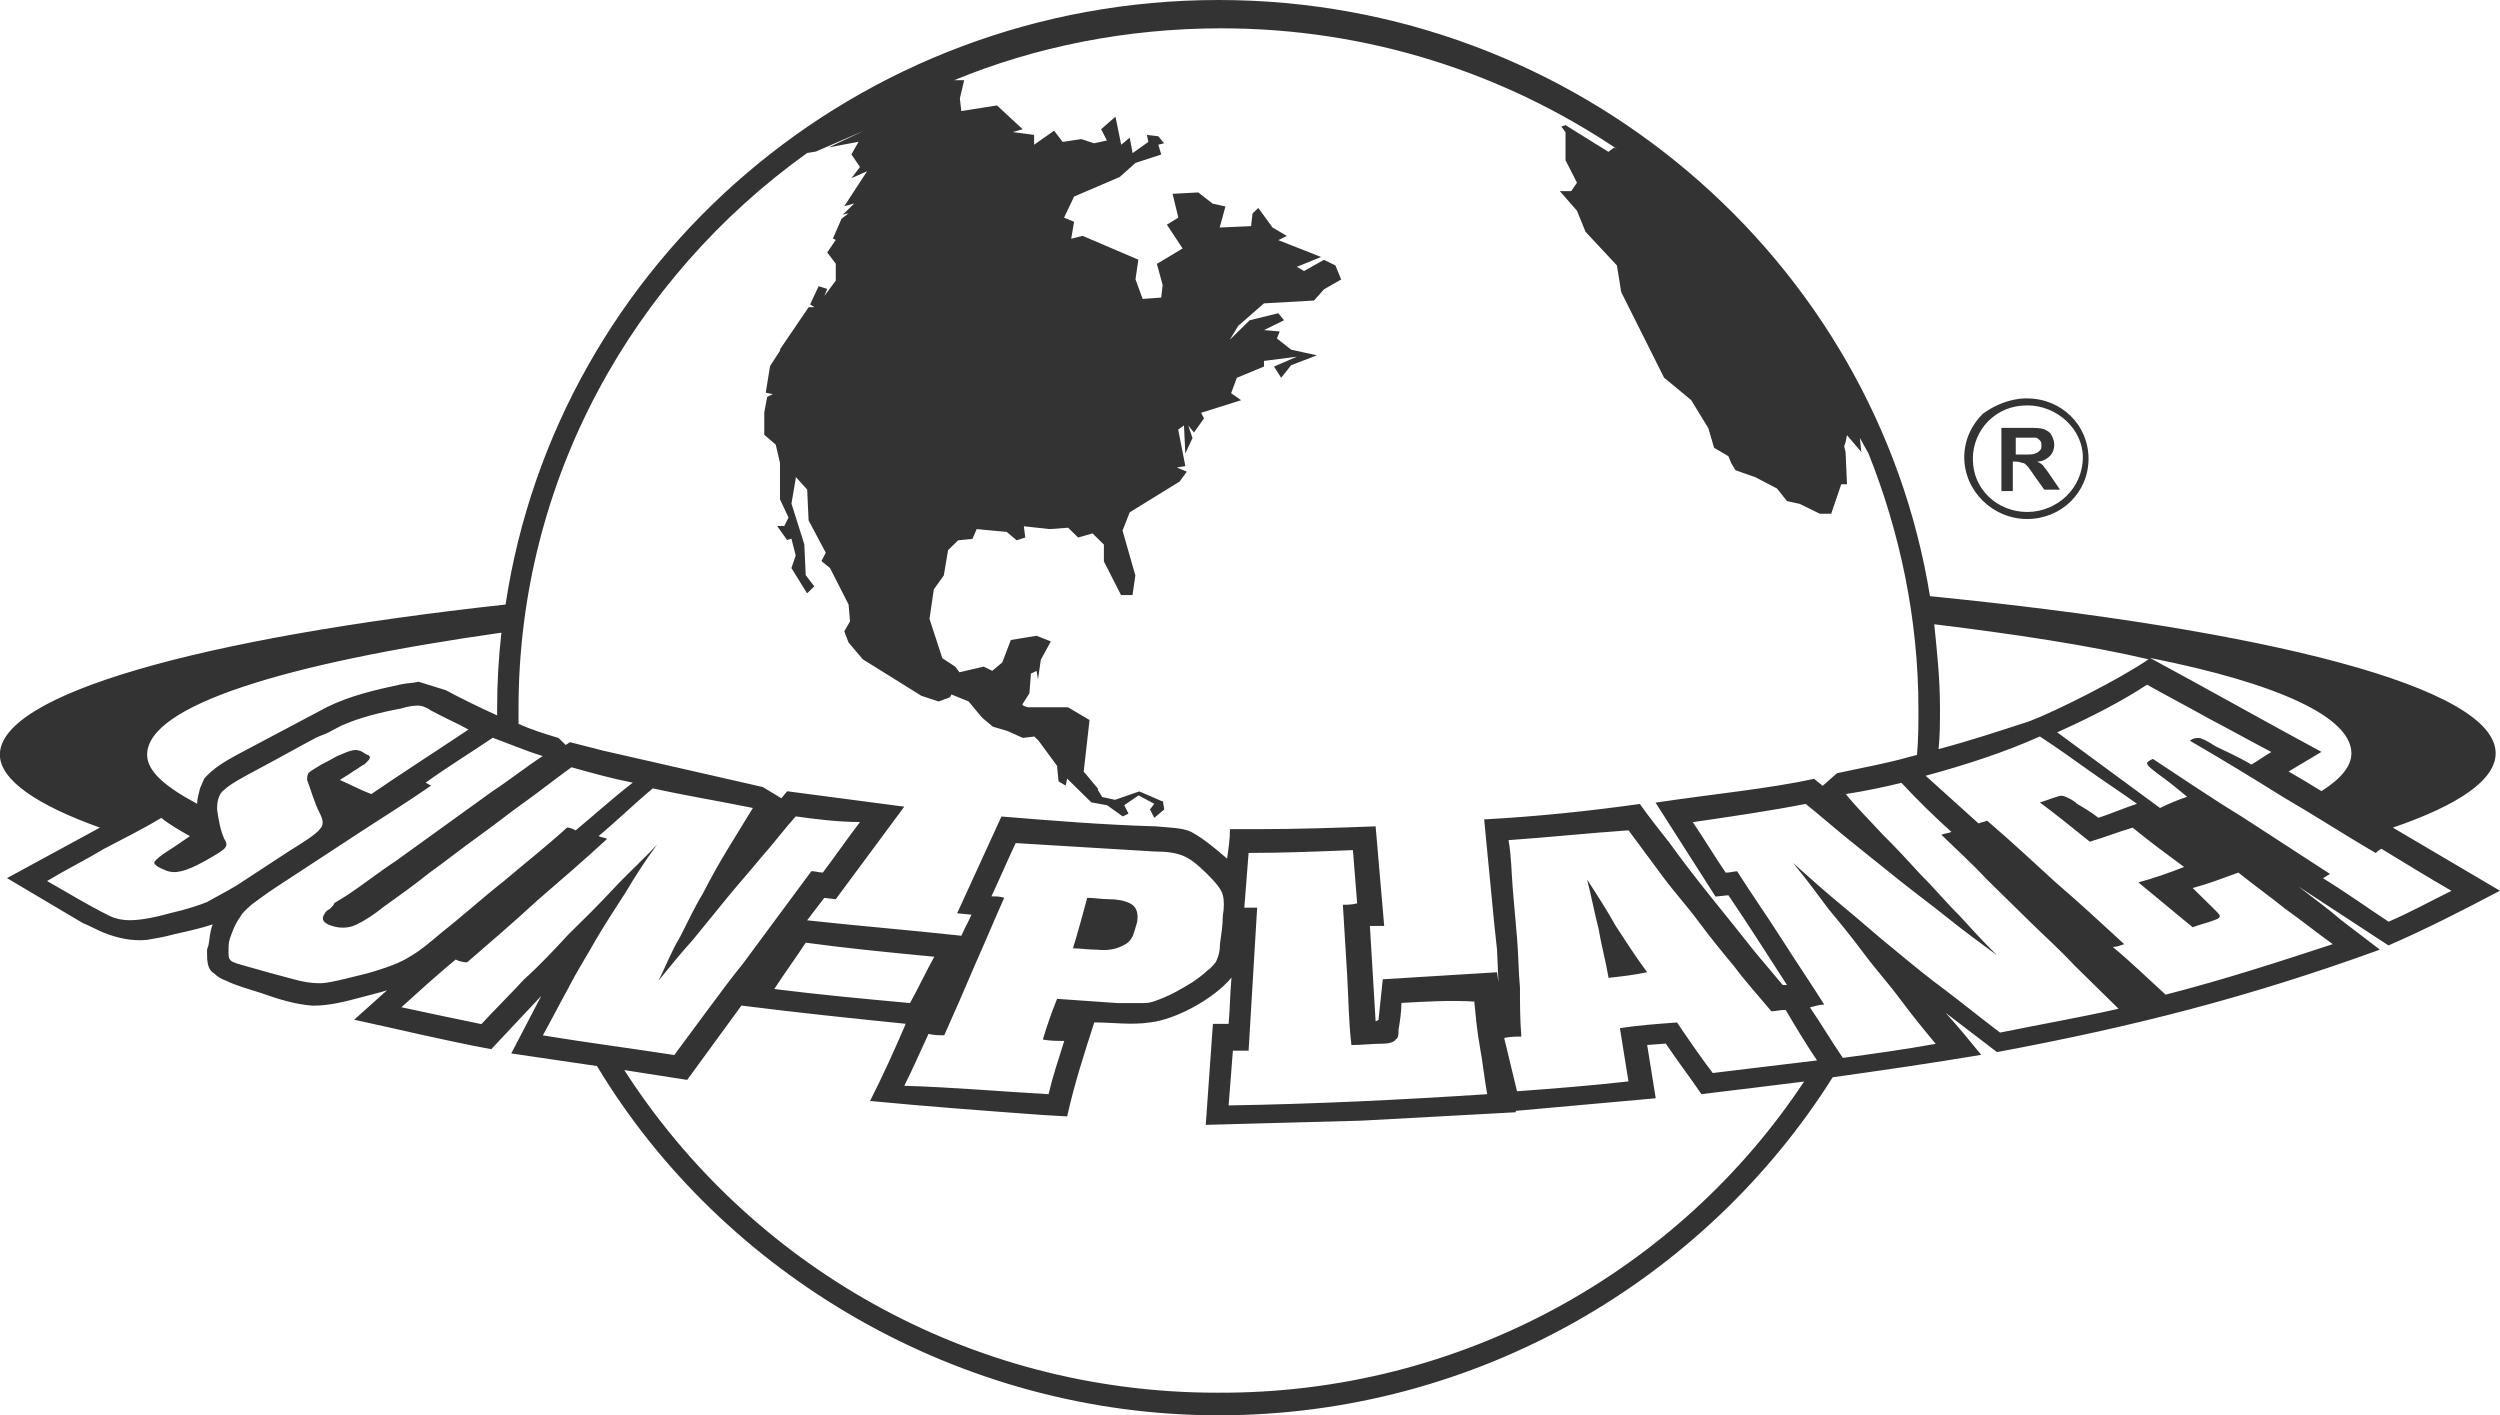 <?xml version="1.0" encoding="UTF-8"?> <svg xmlns="http://www.w3.org/2000/svg" width="136" height="77" viewBox="0 0 136 77" fill="none"><g clip-path="url(#clip0_9_76)"><path d="M111.907 39.835C112.841 40.52 113.772 41.209 114.706 41.895C115.64 42.58 116.571 43.269 117.505 43.954C117.97 43.726 118.516 43.497 118.981 43.344C118.516 42.962 117.97 42.505 117.425 42.123C117.036 41.816 116.804 41.666 116.804 41.513C116.804 41.438 116.96 41.359 117.116 41.284C118.748 42.352 120.304 43.422 121.936 44.414C123.568 45.482 125.124 46.474 126.756 47.545C126.6 47.62 126.523 47.698 126.367 47.773C127.61 48.537 128.777 49.376 129.94 50.14C131.183 49.605 132.27 48.994 133.361 48.462C132.041 47.698 130.795 46.934 129.551 46.174C129.395 46.249 129.319 46.327 129.239 46.402C127.53 45.41 125.898 44.343 124.186 43.35C122.478 42.283 120.846 41.291 119.134 40.298C119.29 40.145 119.523 40.145 119.599 40.145C119.755 40.145 120.065 40.298 120.533 40.602C121.155 40.909 121.853 41.212 122.474 41.594C122.863 41.366 123.173 41.137 123.561 40.909C122.395 40.298 121.308 39.688 120.141 39.078C119.054 38.467 117.887 37.857 116.8 37.247C115.401 38.164 113.769 39.003 111.904 39.842M104.757 42.202C105.691 43.04 106.622 43.879 107.633 44.796C107.789 44.721 107.945 44.721 108.098 44.643C109.341 45.71 110.584 46.856 111.828 48.002C113.071 49.069 114.314 50.215 115.557 51.361C115.324 51.436 115.168 51.514 114.936 51.514C115.946 52.353 116.8 53.192 117.811 54.109C121.075 53.27 124.107 52.278 126.902 51.361C126.048 50.75 125.194 50.065 124.336 49.454C123.482 48.769 122.627 48.158 121.77 47.47C120.915 47.777 120.138 48.08 119.283 48.309C119.672 48.691 119.981 48.994 120.37 49.376C120.603 49.605 120.759 49.758 120.759 49.833C120.759 49.908 120.683 49.986 120.447 50.061C120.058 50.215 119.669 50.29 119.28 50.443C118.27 49.605 117.339 48.841 116.328 48.002C117.183 47.773 118.037 47.467 118.815 47.163C117.881 46.477 116.95 45.789 116.016 45.025C115.238 45.253 114.46 45.56 113.686 45.789C112.831 45.103 111.897 44.34 110.967 43.651C111.279 43.576 111.588 43.422 111.901 43.344C112.057 43.269 112.213 43.269 112.366 43.344C112.522 43.419 112.755 43.497 112.988 43.726C113.377 43.954 113.765 44.183 114.154 44.49C114.852 44.261 115.554 43.954 116.252 43.726C115.398 43.115 114.464 42.505 113.609 41.895C112.755 41.284 111.901 40.674 110.967 40.063C109.102 40.902 107.004 41.591 104.751 42.202H104.757ZM100.406 43.194C101.028 43.958 101.726 44.643 102.427 45.407C103.125 46.092 103.827 46.856 104.525 47.62C105.223 48.305 105.844 49.069 106.546 49.758C107.244 50.522 107.865 51.207 108.643 51.971C107.709 51.285 106.778 50.597 105.924 49.911C105.07 49.226 104.136 48.537 103.281 47.852C102.427 47.166 101.573 46.477 100.715 45.792C99.861 45.106 99.083 44.418 98.229 43.732C96.288 44.114 94.187 44.418 92.089 44.725C92.711 45.642 93.256 46.556 93.878 47.473C94.11 47.473 94.343 47.398 94.499 47.398C95.277 48.619 96.131 49.84 96.909 51.06C97.687 52.281 98.465 53.427 99.239 54.648C99.007 54.648 98.774 54.723 98.462 54.801C99.083 55.718 99.628 56.632 100.25 57.549C101.958 57.321 103.591 57.092 105.302 56.785C104.604 55.947 103.983 55.183 103.361 54.344C102.74 53.505 102.042 52.741 101.42 51.902C100.798 51.063 100.177 50.3 99.479 49.461C98.857 48.622 98.236 47.783 97.537 46.941C98.392 47.705 99.326 48.544 100.257 49.307C101.191 50.071 102.121 50.91 102.976 51.596C103.986 52.434 104.917 53.198 105.851 53.884C106.861 54.648 107.792 55.411 108.803 56.172C111.056 55.715 113.234 55.333 115.251 54.876C114.473 54.112 113.619 53.273 112.841 52.51C112.064 51.671 111.209 50.907 110.431 50.143C109.654 49.379 108.799 48.54 108.021 47.777C107.244 46.938 106.389 46.174 105.612 45.41C105.768 45.335 106 45.335 106.157 45.257C105.223 44.418 104.292 43.501 103.438 42.587C102.504 42.815 101.417 43.044 100.406 43.197V43.194ZM87.505 53.188C87.349 52.271 87.117 51.432 86.96 50.518C86.728 49.601 86.571 48.762 86.339 47.848C86.884 48.687 87.426 49.526 87.894 50.368C88.44 51.207 88.981 52.046 89.603 52.888C88.905 53.041 88.204 53.117 87.505 53.195V53.188ZM82.064 45.71C82.22 46.549 82.22 47.467 82.297 48.38C82.373 49.298 82.453 50.136 82.529 51.05C82.606 51.968 82.606 52.882 82.686 53.721C82.686 54.559 82.686 55.477 82.762 56.391C82.45 56.391 82.141 56.391 81.828 56.466C82.061 57.458 82.293 58.372 82.526 59.364C84.624 59.211 86.568 59.057 88.589 58.829C88.433 57.837 88.277 56.923 88.124 55.93C89.134 55.777 90.145 55.702 91.232 55.623C91.853 56.541 92.475 57.455 93.173 58.372C95.038 58.143 96.982 57.915 98.847 57.686C98.225 56.769 97.68 55.855 97.139 54.938C96.826 54.938 96.593 55.013 96.361 55.013C95.663 54.174 94.961 53.41 94.34 52.572C93.642 51.733 93.02 50.969 92.398 50.13C91.777 49.291 91.079 48.527 90.457 47.688C89.836 46.85 89.214 46.011 88.593 45.169C86.415 45.322 84.241 45.55 82.064 45.704V45.71ZM76.237 54.563C76.237 55.02 76.16 55.555 76.081 56.012C76.081 56.24 76.081 56.469 75.924 56.547C75.848 56.701 75.536 56.776 75.227 56.776C74.681 56.776 74.06 56.851 73.518 56.851C73.362 55.555 73.362 54.331 73.285 53.035C73.209 51.739 73.129 50.515 73.052 49.219C73.285 49.219 73.518 49.219 73.83 49.144C73.754 48.152 73.674 47.238 73.598 46.246C71.733 46.321 69.868 46.399 67.924 46.399C67.847 47.391 67.767 48.384 67.691 49.376H68.389C68.312 50.672 68.233 51.971 68.156 53.267C68.08 54.563 68 55.862 67.924 57.158H67.069C66.993 58.15 66.913 59.142 66.837 60.134C71.577 60.059 76.24 59.828 80.904 59.524C80.748 58.685 80.671 57.846 80.515 57.004C80.359 56.165 80.282 55.326 80.203 54.484C78.883 54.409 77.56 54.484 76.24 54.559L76.237 54.563ZM59.141 48.841C59.53 48.841 59.919 48.916 60.308 48.916C60.773 48.916 61.162 48.991 61.475 49.144C61.787 49.298 61.94 49.601 61.864 50.136C61.787 50.443 61.708 50.672 61.631 50.9C61.555 51.054 61.475 51.207 61.242 51.357C60.853 51.586 60.388 51.739 59.687 51.664C59.221 51.664 58.752 51.589 58.367 51.589C58.679 50.597 58.912 49.683 59.145 48.841H59.141ZM57.041 59.524C57.273 58.532 57.586 57.618 57.895 56.626C57.506 56.626 57.117 56.626 56.728 56.55C56.961 55.787 57.194 55.101 57.506 54.337C58.517 54.413 59.683 54.491 60.77 54.566H62.246C62.635 54.566 62.944 54.413 63.333 54.259C63.722 54.106 64.267 53.802 64.889 53.42C65.201 53.192 65.434 53.038 65.666 52.81C65.899 52.656 66.055 52.428 66.132 52.353C66.208 52.199 66.365 51.896 66.365 51.361C66.441 50.825 66.521 50.293 66.521 49.833C66.597 49.376 66.597 48.994 66.521 48.687C66.444 48.38 66.132 48.002 65.666 47.541C65.121 47.006 64.733 46.703 64.347 46.549C63.958 46.396 63.493 46.321 62.791 46.321C60.225 46.167 57.739 46.014 55.252 45.864C54.787 46.856 54.398 47.77 53.933 48.762C54.165 48.762 54.398 48.762 54.631 48.837C54.086 50.058 53.544 51.357 52.999 52.578C52.453 53.874 51.912 55.098 51.367 56.319C51.054 56.319 50.821 56.319 50.512 56.244C50.047 57.236 49.658 58.15 49.193 59.067C51.759 59.142 54.398 59.374 57.041 59.524ZM43.831 51.282C43.286 52.121 42.664 52.96 42.122 53.802C44.532 54.109 47.019 54.337 49.505 54.566C49.97 53.727 50.359 52.888 50.825 52.046C48.415 51.818 46.085 51.589 43.831 51.282ZM43.286 44.414C42.664 45.1 42.042 45.942 41.421 46.628C40.799 47.391 40.178 48.077 39.556 48.841C38.934 49.605 38.313 50.368 37.691 51.129C37.07 51.814 36.448 52.578 35.827 53.342C36.215 52.578 36.525 51.739 36.993 50.975C37.382 50.212 37.771 49.373 38.236 48.609C38.625 47.845 39.091 47.006 39.556 46.242C40.022 45.479 40.49 44.715 40.956 43.954C39.091 43.572 37.226 43.269 35.514 42.887C34.504 43.726 33.573 44.643 32.562 45.482C32.719 45.557 32.875 45.557 33.028 45.635C31.785 46.781 30.462 47.923 29.218 48.994C27.975 50.14 26.652 51.282 25.409 52.353C25.176 52.353 24.944 52.278 24.787 52.199C23.777 53.038 22.846 53.877 21.836 54.794C23.235 55.101 24.711 55.405 26.187 55.712C26.965 54.873 27.742 54.109 28.517 53.27C29.371 52.506 30.149 51.667 30.927 50.828C31.781 49.99 32.559 49.226 33.337 48.387C34.115 47.548 34.969 46.784 35.747 45.945C35.125 46.784 34.58 47.623 34.038 48.54C33.493 49.379 32.951 50.218 32.406 51.135C31.941 51.974 31.396 52.813 30.93 53.73C30.465 54.569 29.996 55.486 29.531 56.325C31.861 56.707 34.194 57.011 36.681 57.393C37.302 56.554 37.924 55.715 38.546 54.873C39.167 54.034 39.789 53.195 40.41 52.431C41.032 51.592 41.654 50.753 42.275 49.911C42.897 49.072 43.518 48.233 44.14 47.391C44.373 47.391 44.529 47.467 44.762 47.467C45.46 46.549 46.081 45.635 46.783 44.718C45.616 44.718 44.373 44.565 43.286 44.411V44.414ZM31.087 41.741C30.232 42.352 29.378 43.037 28.52 43.648C27.666 44.258 26.812 44.943 25.954 45.554C25.1 46.164 24.246 46.85 23.388 47.46C22.534 48.145 21.679 48.756 20.822 49.366C20.357 49.748 19.888 50.052 19.422 50.283C18.957 50.512 18.488 50.512 18.023 50.358C17.558 50.205 17.478 49.977 17.634 49.748C17.71 49.595 17.79 49.52 17.947 49.441C18.103 49.288 18.179 49.213 18.179 49.134C18.412 48.981 18.568 48.906 18.801 48.752C19.735 48.142 20.589 47.457 21.52 46.846C22.374 46.236 23.308 45.55 24.163 44.94C25.017 44.33 25.951 43.644 26.805 43.034C27.739 42.423 28.593 41.738 29.524 41.128C28.514 40.821 27.659 40.442 26.805 40.135C25.562 40.974 24.319 41.738 23.152 42.577C23.308 42.652 23.385 42.73 23.464 42.73C22.145 43.648 20.666 44.561 19.27 45.479C17.87 46.396 16.471 47.31 15.075 48.227C14.377 48.684 13.988 48.991 13.675 49.219C13.442 49.448 13.21 49.601 13.053 49.905C12.821 50.212 12.665 50.59 12.508 51.05C12.432 51.279 12.432 51.507 12.432 51.736C12.432 51.964 12.432 52.118 12.508 52.193C12.585 52.346 12.897 52.421 13.442 52.575C14.22 52.803 15.075 53.032 15.929 53.26C16.474 53.414 16.939 53.489 17.405 53.489C17.87 53.489 18.724 53.26 19.971 52.953C21.058 52.647 21.836 52.343 22.301 52.036C22.846 51.729 23.388 51.272 24.01 50.74C25.176 49.823 26.263 48.834 27.43 47.917C28.597 46.925 29.76 46.011 30.851 45.018C31.007 45.018 31.163 45.093 31.316 45.172C32.326 44.333 33.337 43.416 34.424 42.577C33.257 42.348 32.17 42.041 31.083 41.738L31.087 41.741ZM23.391 38.614C23.159 38.461 22.926 38.386 22.77 38.386C22.613 38.386 22.304 38.386 21.836 38.539C20.593 38.768 19.506 39.075 18.804 39.378C18.571 39.453 18.339 39.606 18.026 39.76C17.794 39.913 17.481 39.988 17.172 40.142C16.162 40.677 15.231 41.209 14.22 41.745C13.21 42.28 12.512 42.662 12.199 42.965C11.887 43.194 11.81 43.576 11.81 44.033C11.887 44.568 11.967 45.1 12.199 45.635C12.355 45.864 12.355 46.017 12.199 46.171C12.043 46.324 11.654 46.553 11.112 46.856C10.567 47.163 10.178 47.313 9.869 47.391C9.557 47.467 9.247 47.467 8.935 47.316C8.546 47.163 8.39 47.01 8.39 46.934C8.39 46.859 8.546 46.706 8.855 46.477C9.321 46.171 9.789 45.867 10.331 45.485C9.786 45.178 9.244 44.875 8.775 44.493C7.765 45.103 6.678 45.639 5.667 46.171C4.657 46.781 3.57 47.316 2.56 47.927C3.646 48.537 4.737 49.223 5.98 49.833C6.292 49.986 6.678 50.061 7.067 50.061C7.456 50.061 8.154 49.986 9.244 49.679C10.255 49.451 10.876 49.223 11.265 49.069C11.654 48.841 12.276 48.534 12.897 48.152C13.831 47.541 14.762 46.931 15.696 46.321C16.55 45.785 17.172 45.404 17.405 45.1C17.637 44.871 17.561 44.565 17.405 44.261C17.092 43.651 16.939 43.04 16.707 42.43C16.707 42.277 16.707 42.202 16.783 42.048C16.86 41.973 17.096 41.82 17.481 41.591C17.947 41.363 18.179 41.209 18.335 41.134C18.492 41.059 18.724 40.981 18.881 40.906C19.113 40.831 19.346 40.752 19.502 40.831C19.658 40.831 19.815 40.984 19.968 41.059C20.044 41.059 20.124 41.134 20.124 41.212C20.124 41.291 20.047 41.366 19.811 41.594C19.735 41.594 19.579 41.748 19.19 41.976C18.877 42.205 18.568 42.358 18.492 42.433C19.037 42.662 19.579 42.968 20.2 43.197C21.989 41.976 23.774 40.831 25.485 39.688C24.94 39.381 24.086 39.003 23.388 38.621L23.391 38.614ZM60.617 50.215C60.461 50.29 60.305 50.29 60.152 50.29L60.228 50.061C60.385 50.061 60.617 50.061 60.773 50.136C60.617 50.136 60.617 50.212 60.617 50.212V50.215ZM19.349 44.108C19.273 44.183 19.193 44.261 19.117 44.336L18.96 43.954C19.037 43.954 19.193 44.029 19.349 44.108ZM126.284 43.04C127.371 42.355 127.916 41.666 127.916 40.981C127.916 38.996 123.874 37.165 116.96 35.791C120.068 37.468 123.176 39.225 126.287 40.902L124.499 41.97C125.044 42.277 125.666 42.655 126.287 43.037L126.284 43.04ZM120.922 45.175C120.301 45.328 119.602 45.557 118.901 45.71C118.668 45.557 118.356 45.328 118.123 45.1C118.668 44.871 119.21 44.643 119.755 44.414C120.144 44.643 120.533 44.871 120.922 45.178V45.175ZM123.176 46.931C123.252 46.931 123.409 46.856 123.488 46.856C123.721 47.01 123.954 47.163 124.186 47.313L123.874 47.467C123.641 47.238 123.409 47.085 123.176 46.931ZM98.152 58.835C96.288 59.064 94.499 59.292 92.558 59.521C91.936 58.604 91.238 57.69 90.617 56.772L89.606 56.847L90.072 59.746L82.456 60.431V60.507L74.063 60.964L65.593 61.192L65.982 55.699H66.837C66.913 54.86 66.913 54.021 66.993 53.179C66.059 54.324 63.961 55.467 62.562 55.62C61.551 55.774 60.541 55.62 59.53 55.62C58.985 57.298 58.443 58.979 58.054 60.732L56.735 60.657C53.627 60.428 50.519 60.2 47.331 59.893C48.029 58.519 48.651 57.145 49.272 55.695C46.241 55.388 43.365 55.085 40.334 54.703L37.382 58.747L33.962 58.212C40.723 68.742 52.613 75.763 66.212 75.763C79.578 75.838 91.391 69.049 98.152 58.822V58.835ZM27.044 38.918V38.536C27.044 37.162 27.121 35.788 27.277 34.417C15.463 36.094 8.004 38.386 8.004 41.056C8.004 41.973 9.015 42.812 10.723 43.726C10.723 43.497 10.8 43.191 10.88 42.887L11.112 42.352C11.578 41.816 12.199 41.434 12.901 41.056L17.797 38.461C19.04 37.85 20.363 37.544 21.759 37.24C22.072 37.165 22.457 37.165 22.77 37.087L24.246 37.544C25.1 38.001 26.034 38.461 27.044 38.918ZM105.223 33.96C105.379 35.487 105.535 36.937 105.535 38.539C105.535 39.303 105.535 39.988 105.459 40.752C107.167 40.295 108.799 39.76 110.431 39.225C111.831 38.689 115.328 36.937 116.88 35.866C113.616 35.102 109.574 34.492 105.223 33.96ZM63.26 43.576L63.336 44.033L62.791 44.49L62.559 44.033L62.791 43.726L61.937 43.269L61.159 43.804L61.392 44.261L61.079 44.414L60.225 43.804L59.371 43.651L59.294 43.576L58.051 42.355L57.975 42.737L57.586 42.508L57.509 41.745V41.669L56.499 40.295L56.266 40.067L55.645 40.142L54.79 39.76L54.012 39.532L53.467 39.075L53.391 38.999L52.693 38.16L51.759 37.779L51.682 37.932L51.061 38.16L50.127 37.854L46.939 35.869L46.161 34.952L45.928 34.342L46.241 33.806L46.164 32.889L45.154 30.904L44.688 30.523L44.921 30.066L43.987 28.309L43.911 26.632L43.289 25.946V26.021L43.056 27.396L43.754 29.609L43.831 31.286L44.296 31.897L43.907 32.279L43.053 30.904L43.286 30.219L43.053 29.302L42.82 29.377L42.275 28.613H42.664L42.897 28.156L42.431 27.164V25.179L42.199 24.187L41.577 23.652V22.431L41.733 21.592L42.046 21.439L41.657 21.363L41.89 19.914L42.435 19.075V19L43.99 16.712H44.303L44.07 16.559L44.536 15.566L45.001 15.72L44.845 16.102L45.466 15.263V14.346L45.001 13.735L45.466 13.05L45.31 12.975L45.775 11.907L46.164 11.601L45.852 11.676L46.474 11.065L45.928 11.219L47.172 9.312L46.317 9.694L46.783 9.084L46.317 8.399L46.706 7.713L45.074 8.02L47.015 7.103L44.373 8.248L43.907 8.323C34.427 15.116 28.208 26.103 28.208 38.542V39.381C28.906 39.688 29.607 39.917 30.385 40.145L30.774 40.527L31.007 40.374L32.795 40.831L41.497 42.815L42.508 43.425L42.82 43.044L49.193 43.883L45.463 48.919L44.841 48.844L43.907 50.065C46.706 50.371 49.502 50.6 52.3 50.904C52.457 50.522 52.689 50.14 52.846 49.758L52.068 49.683L54.478 44.418C57.277 44.646 60.072 44.875 62.871 44.953C63.649 45.028 64.347 45.028 64.812 45.26C65.51 45.642 66.132 46.177 66.754 46.709C66.83 46.174 66.91 45.642 66.91 45.106H68.386C70.563 45.106 72.737 45.032 74.834 44.953L75.3 50.371H74.522L74.834 55.561L74.99 55.486L75.223 53.273L81.439 52.891L81.516 53.427L81.439 51.671L81.283 50.221L80.738 44.575C83.613 44.421 86.488 44.117 89.207 43.736C89.752 44.499 90.294 45.185 90.84 45.874C92.315 47.933 93.948 49.843 95.503 51.827L96.979 53.583H97.212C96.125 51.906 95.114 50.303 94.024 48.7L93.326 48.775L90.062 43.664C93.093 43.207 96.278 42.9 98.688 42.368L99.153 42.75L99.931 42.064C101.33 41.758 102.65 41.529 103.973 41.147C104.049 41.147 104.205 41.072 104.285 41.072C104.362 40.233 104.362 39.394 104.362 38.552C104.362 33.669 103.351 28.936 101.643 24.663L101.177 23.825L101.254 24.588L100.476 23.671L100.399 24.053L100.323 24.282L100.399 24.588L100.476 26.345H100.163L99.618 27.947H98.997L97.91 27.412L97.212 27.259L96.667 26.573L95.5 25.963L94.413 25.581L94.18 25.199L94.024 24.817L93.246 24.36L92.934 23.293L92 21.765L90.524 20.544L88.194 15.89L87.961 14.44L86.252 12.609L85.787 11.463L84.853 10.396H85.475L85.787 9.939L85.165 8.718V7.191L84.933 6.884L85.165 6.809L87.496 8.258L87.808 8.03L87.964 8.105C81.825 3.985 74.442 1.541 66.438 1.541C61.309 1.541 56.336 2.533 51.905 4.364H52.45L52.217 5.356L52.294 6.042L54.235 5.735L55.635 7.031L55.089 7.184L56.256 7.338V7.873L57.343 7.109L57.809 7.72L58.819 7.566L59.517 7.795L60.215 7.641L59.903 7.031L60.681 6.345L60.993 7.873L61.458 7.491L61.614 8.33L62.469 7.72L62.392 7.338L63.014 7.413L63.326 7.795L63.014 7.87L63.17 8.405L61.771 8.862L60.916 9.626L58.43 10.693L57.885 11.839L58.43 12.067L58.274 12.985L58.895 12.831L61.927 14.127L61.771 15.194L62.16 16.262L63.17 16.187L63.247 15.501L62.934 14.355L64.334 13.517L63.479 12.221L64.101 11.839L63.788 10.543L65.188 10.468L65.966 11.078L66.664 11.232L66.351 12.377L68.06 12.302L68.136 11.617L68.449 11.31L69.227 12.377L70.004 12.834L69.539 13.063L71.869 13.98L70.549 14.515L70.939 14.744L72.025 14.133L72.647 14.44L72.96 15.204L72.025 15.739L71.48 16.35L68.761 16.503L67.362 17.724L66.896 18.488L67.983 17.421L69.539 17.039L69.852 17.421L68.764 17.956L69.619 18.031L69.463 18.413L70.24 19.023L71.64 19.33L70.24 19.865L69.695 20.551L69.306 19.94L70.549 19.405L68.761 19.634V19.94L67.285 20.551L66.973 21.39L67.518 21.771L65.341 22.457L65.497 22.764L64.952 23.528L64.639 23.146L64.872 23.831L64.483 24.67L64.407 23.142L64.094 23.371L64.483 25.355L64.018 25.431L64.563 25.659L64.174 26.194L61.455 27.872L61.066 28.864L61.764 31.306L61.608 32.373H60.986L60.674 31.763L60.052 30.542V29.625L59.431 29.015L58.653 29.243L58.108 28.708L57.097 28.783L55.698 28.629L55.774 29.24L55.309 29.393L54.764 28.936L53.132 28.783L52.899 29.318L52.121 29.393L51.576 29.928L51.343 31.303L50.798 32.066L50.565 33.669L51.263 35.807L51.962 36.264L52.194 36.571L53.514 36.264L53.979 36.493L54.524 36.036L54.99 34.815L56.389 34.586L57.167 34.893L56.622 35.886L56.466 36.953L56.389 36.496L56.077 36.649V36.724L56 37.717L55.611 38.327L55.688 38.402L55.92 38.477H58.098L59.264 39.163V39.238L58.952 41.986L59.028 42.061L59.726 42.9V42.975L59.959 43.357L60.657 43.51L61.977 43.053L63.22 43.589L63.26 43.576ZM66.288 0C85.794 0 102.035 14.117 104.99 32.432C123.409 34.263 135.764 37.394 135.764 40.977C135.764 42.427 133.743 43.801 130.17 45.022C132.111 46.167 134.055 47.31 135.997 48.456C133.976 49.523 132.034 50.515 129.934 51.432C128.302 50.365 126.669 49.294 125.037 48.227C125.815 48.837 126.669 49.448 127.367 50.058L129.465 51.661C122.315 54.256 116.019 55.858 108.636 57.233L105.838 55.095C106.536 55.858 107.157 56.622 107.779 57.383C105.06 57.84 102.417 58.222 99.698 58.604C92.781 69.594 80.349 76.993 66.281 76.993C52.214 76.993 39.313 69.362 32.476 57.993L27.812 57.308L29.444 54.178L26.725 57.076C24.239 56.619 21.753 56.009 19.266 55.473L21.055 53.871C20.589 54.024 20.2 54.099 19.655 54.252C18.801 54.481 17.947 54.709 17.012 54.709C16.002 54.634 15.071 54.328 14.214 54.024C13.516 53.796 12.894 53.642 12.272 53.339C12.04 53.264 11.807 53.11 11.651 52.957C11.262 52.728 11.262 52.271 11.262 51.661L11.338 51.432C11.415 51.05 11.415 50.669 11.571 50.287C10.873 50.515 10.172 50.669 9.474 50.822C8.928 50.975 8.463 51.05 7.998 51.129C7.22 51.204 6.442 51.054 5.667 50.747C5.279 50.593 4.89 50.365 4.501 50.212L0.382 47.77L5.435 45.022C2.014 43.801 -0.007 42.427 -0.007 41.053C-0.007 37.772 10.796 34.72 27.503 32.886C30.309 14.271 46.63 0 66.288 0ZM109.577 24.726H110.122C110.435 24.726 110.667 24.726 110.744 24.65C110.82 24.65 110.9 24.575 110.977 24.497C111.053 24.422 111.053 24.344 111.053 24.268C111.053 24.115 111.053 24.04 110.977 23.962C110.9 23.887 110.82 23.808 110.744 23.808H109.657V24.726H109.58H109.577ZM108.876 26.71V23.276H110.352C110.741 23.276 110.973 23.276 111.206 23.351C111.362 23.426 111.518 23.505 111.595 23.658C111.671 23.812 111.751 23.965 111.751 24.194C111.751 24.422 111.675 24.65 111.518 24.804C111.362 24.957 111.129 25.111 110.82 25.111C110.977 25.186 111.133 25.264 111.209 25.418C111.286 25.493 111.442 25.724 111.598 25.953L112.064 26.638H111.209L110.664 25.875C110.508 25.646 110.352 25.418 110.275 25.339C110.199 25.264 110.119 25.186 110.043 25.186C109.966 25.186 109.886 25.111 109.654 25.111H109.497V26.713H108.876V26.71ZM110.275 22.055C109.421 22.055 108.72 22.362 108.178 22.894C107.633 23.43 107.323 24.19 107.323 24.954C107.323 25.793 107.636 26.482 108.178 27.014C108.723 27.549 109.497 27.852 110.275 27.852C111.907 27.852 113.307 26.557 113.307 24.876C113.307 23.348 111.907 22.052 110.275 22.052V22.055ZM110.275 21.674C112.14 21.674 113.616 23.123 113.616 24.954C113.616 26.785 112.14 28.234 110.275 28.234C109.341 28.234 108.487 27.852 107.865 27.242C107.244 26.632 106.855 25.793 106.855 24.876C106.855 23.959 107.244 23.12 107.865 22.509C108.487 22.052 109.341 21.67 110.275 21.67V21.674Z" fill="#333333"></path></g><defs><clipPath id="clip0_9_76"><rect width="136" height="77" fill="white"></rect></clipPath></defs></svg> 
